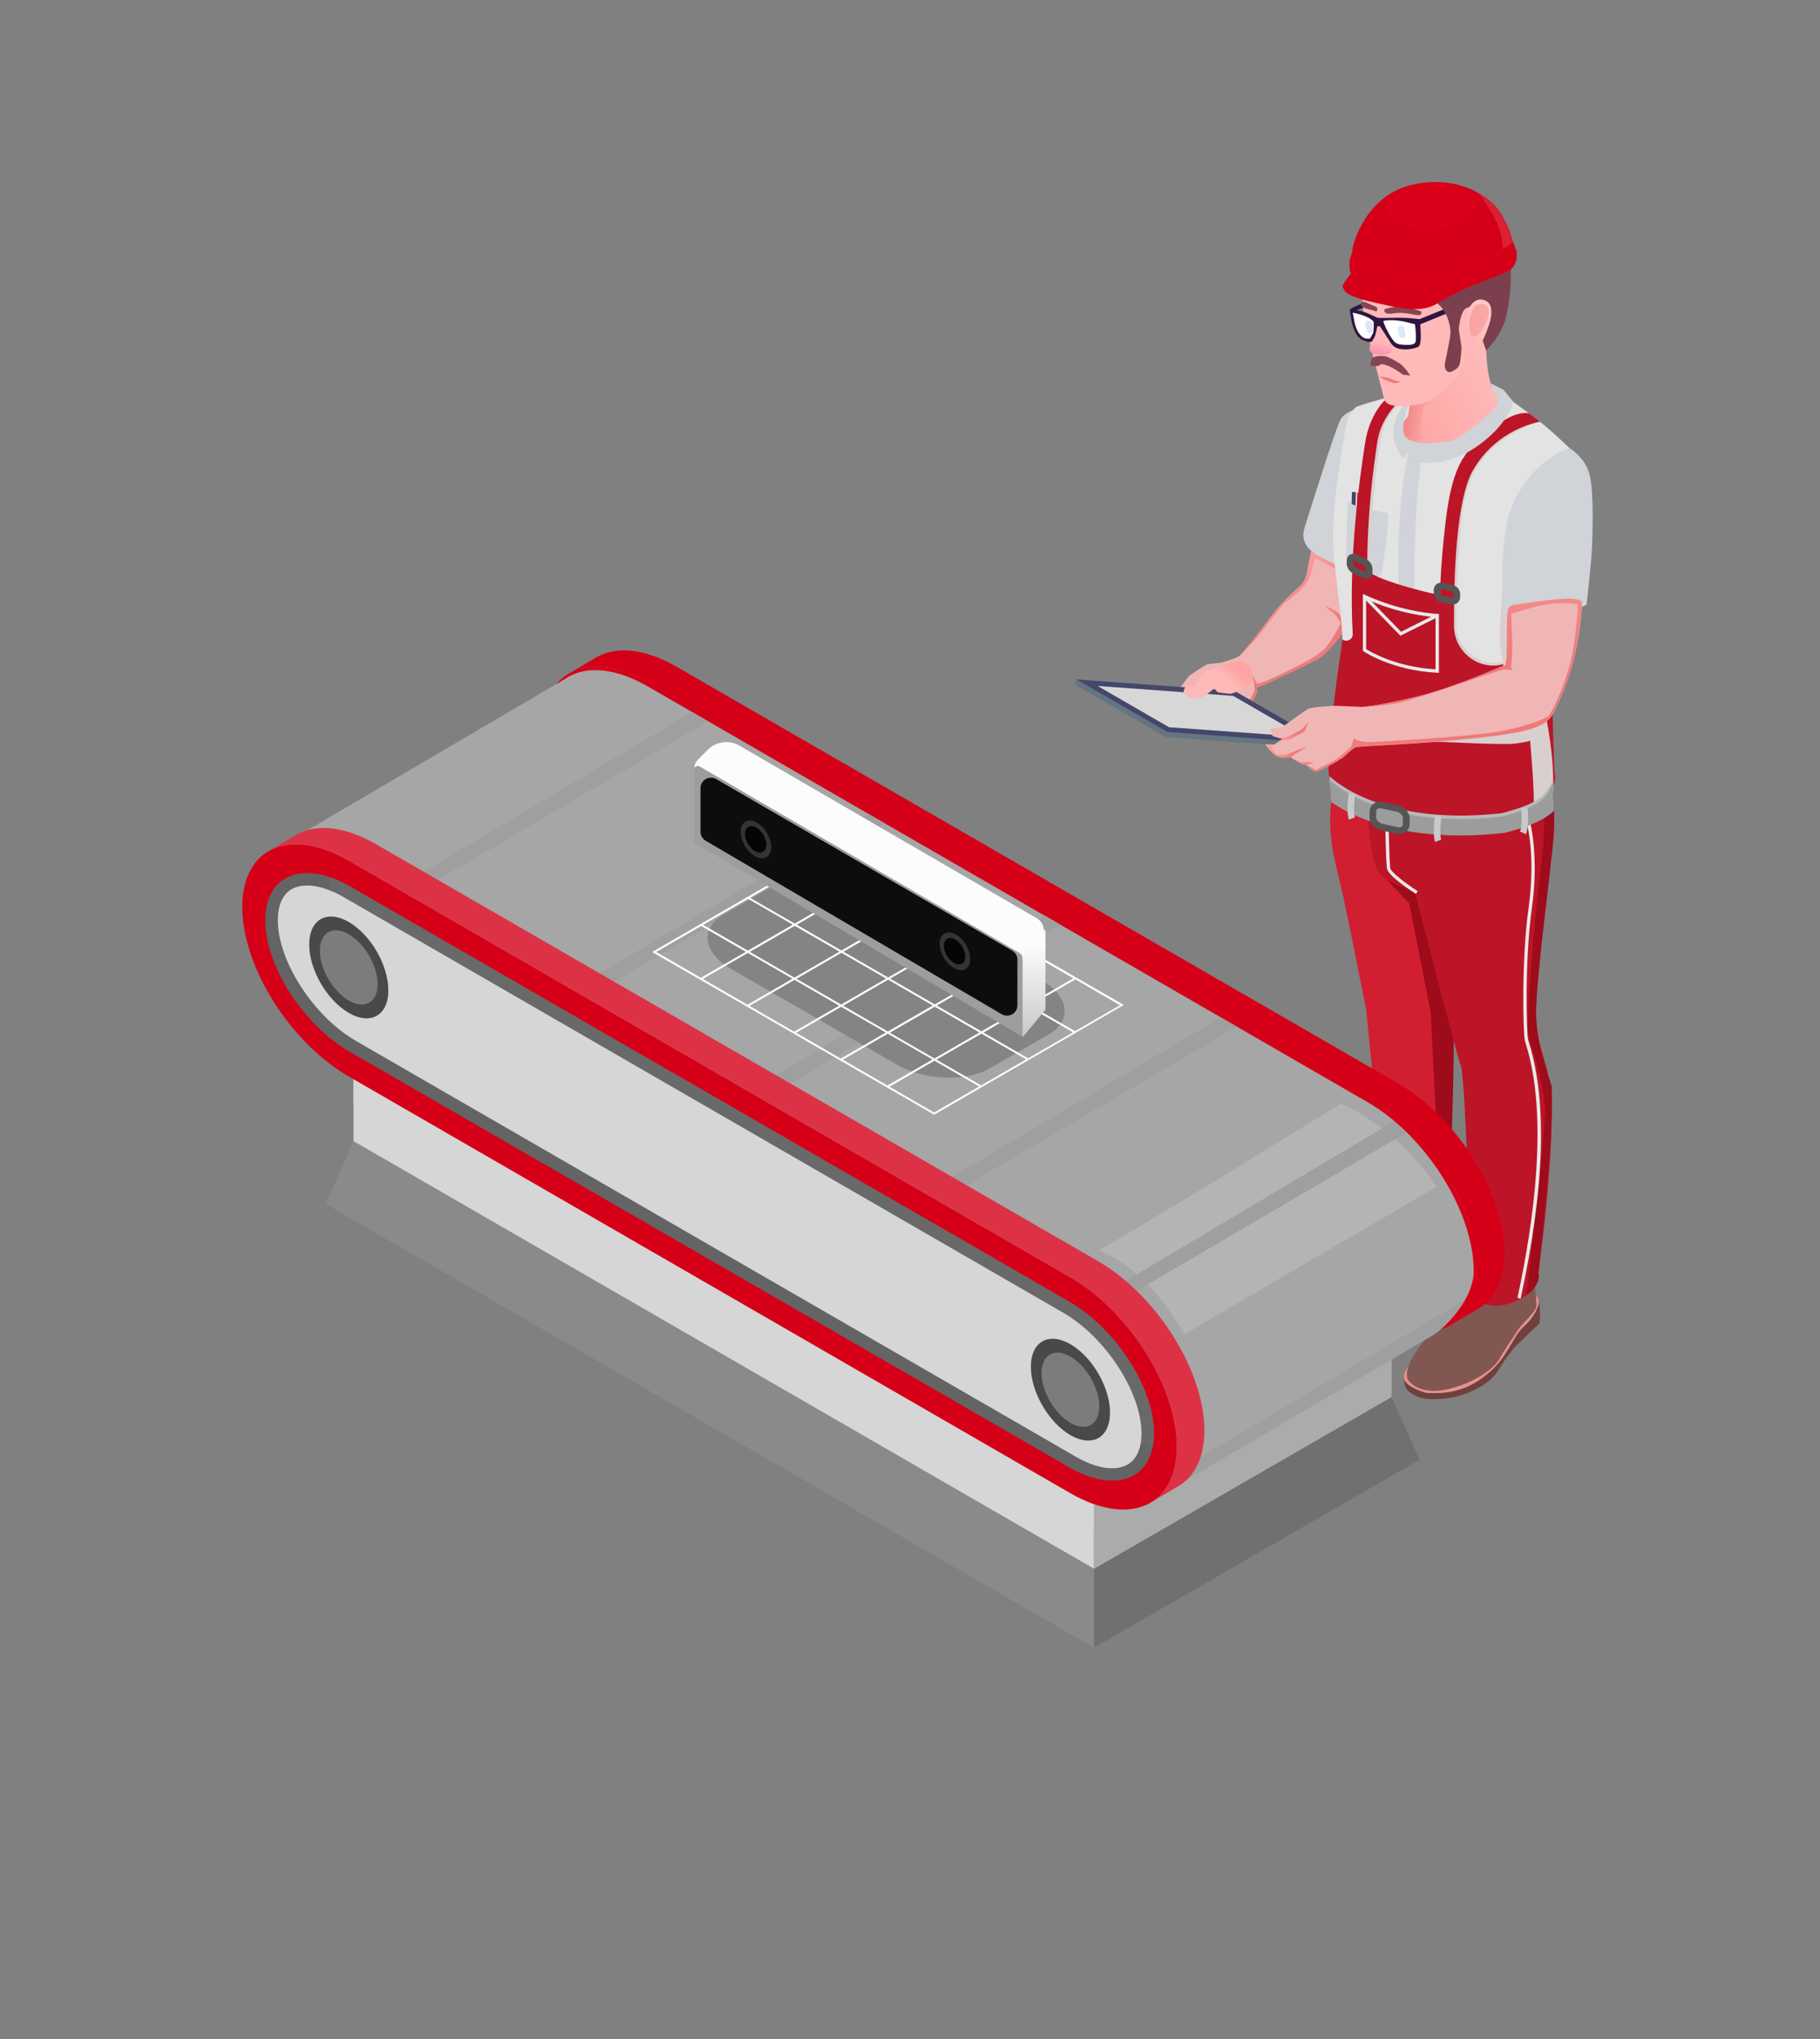 <svg width="200" height="224" viewBox="0 0 200 224" fill="none" xmlns="http://www.w3.org/2000/svg">
<rect x="0" y="0" width="200" height="224" fill="#808080" stroke="none"/>
<path d="M144.524 58.458C144.524 58.458 143.678 62.48 143.594 63.05C143.511 63.611 143.058 64.214 143.058 64.214C143.058 64.214 141.014 65.915 139.79 67.574C138.567 69.233 136.506 71.797 136.204 72.057C135.902 72.317 134.176 72.811 134.176 72.811C134.176 72.811 132.727 72.945 132.635 72.987C132.542 73.029 130.699 74.152 130.557 74.37C130.414 74.588 129.141 76.339 129.141 76.339C129.141 76.339 130.465 77.378 131.797 77.646C133.121 77.914 136.271 78.006 136.271 78.006L137.587 77.093C137.587 77.093 138.282 75.962 138.106 75.685C137.93 75.409 138.223 75.509 138.223 75.509C138.223 75.509 144.005 72.945 145.119 72.191C146.225 71.437 148.471 68.446 148.722 67.775C148.965 67.105 149.426 59.606 149.426 59.514C149.426 59.422 144.55 58.458 144.55 58.458H144.524Z" fill="#F0B6B5"/>
<path d="M144.216 59.979C143.965 61.186 143.655 62.719 143.604 63.046C143.521 63.607 143.068 64.21 143.068 64.21C143.068 64.21 141.024 65.911 139.8 67.57C138.577 69.221 136.533 71.768 136.223 72.053C136.583 71.793 136.918 71.282 137.697 70.503C138.636 69.548 141.116 66.054 141.384 66.062C141.652 66.062 143.428 64.311 143.655 63.959C143.881 63.607 144.526 61.269 144.526 61.269C144.526 61.269 146.16 62.225 147.031 62.61C147.903 62.995 147.677 63.833 147.71 64.713C147.744 65.593 147.459 67.906 147.459 67.906L147.199 67.503C146.939 67.101 145.54 66.515 145.54 66.515C145.54 66.515 146.009 66.95 146.42 67.235C146.83 67.52 147.35 68.442 147.35 68.442C147.35 68.442 146.705 69.749 145.984 70.754C145.255 71.76 144.216 72.363 141.652 73.637C139.088 74.919 138.158 75.128 138.158 75.128L137.597 74.173L137.798 75.053L137.865 75.84L137.521 76.586L136.633 77.759C136.633 77.759 135.787 76.77 135.795 76.326C135.804 75.882 136.365 75.497 136.365 75.497C136.365 75.497 134.262 75.07 134.145 75.07C134.027 75.07 132.402 74.927 132.402 74.927L130.65 76.05L129.779 76.77C130.29 77.089 131.053 77.499 131.815 77.65C133.139 77.918 136.29 78.011 136.29 78.011L137.605 77.097C137.605 77.097 138.3 75.966 138.125 75.69C137.949 75.413 138.242 75.514 138.242 75.514C138.242 75.514 144.023 72.95 145.138 72.196C146.244 71.442 148.489 68.45 148.741 67.78C148.892 67.361 149.135 64.269 149.285 61.99L144.25 59.979H144.216Z" fill="url(#paint0_linear_7956_60880)"/>
<path d="M128.11 80.969L118.105 75.196L118.298 74.643L135.483 76.461L145.488 82.242L128.11 80.969Z" fill="#647582"/>
<path d="M128.304 80.416L118.299 74.643L135.677 75.908L145.682 81.689L128.304 80.416Z" fill="#45466B"/>
<path d="M128.462 79.891L120.62 75.358L135.509 76.447L143.36 80.972L128.462 79.891Z" fill="#D7D7D7"/>
<path d="M150.659 44.54C150.659 44.54 147.927 44.892 147.307 46.098C146.679 47.305 143.713 56.857 143.47 57.619C143.219 58.382 142.674 59.856 144.945 61.105C147.215 62.353 148.874 62.898 150.114 62.261C151.355 61.624 151.137 50.975 151.137 50.975L150.659 44.548V44.54Z" fill="#D0D3D7"/>
<path d="M133.438 75.624C133.438 75.624 132.341 76.554 131.989 76.638C131.637 76.722 130.841 76.78 130.598 76.596C130.355 76.403 130.07 76.152 130.078 75.942C130.078 75.741 130.229 75.406 130.481 75.414C130.732 75.414 131.226 75.44 131.226 75.44C131.226 75.44 132.357 73.864 132.542 73.781C132.726 73.697 133.505 73.496 133.505 73.496C133.505 73.496 135.726 72.457 136.312 72.582C136.899 72.716 137.578 73.303 137.578 73.529C137.578 73.755 137.628 74.937 137.393 75.197C137.159 75.465 135.458 76.227 135.215 76.219C134.963 76.219 133.799 76.06 133.799 76.06L133.447 75.624H133.438Z" fill="url(#paint1_linear_7956_60880)"/>
<path d="M169.142 145.413C169.142 145.413 167.777 146.712 167.467 147.005C167.157 147.298 166.428 147.985 166.159 148.354C165.891 148.723 165.456 149.242 165.045 149.896C164.635 150.549 164.366 151.178 163.336 151.915C162.305 152.652 160.646 153.515 158.392 153.675C156.138 153.834 155.711 153.423 155.108 153.071C154.496 152.719 154.42 152.292 154.42 152.292C154.42 152.292 154.27 151.907 154.295 151.295C154.32 150.675 162.28 145.019 162.28 145.019L169.109 142.916C169.109 142.916 169.36 144.55 169.151 145.405L169.142 145.413Z" fill="#6F403C"/>
<path d="M159.089 137.737C159.089 137.737 159.902 137.72 160.203 138.357C160.497 139.002 160.555 139.698 160.438 140.041C160.321 140.385 157.464 141.583 156.776 141.876C156.089 142.17 155.285 142.253 154.305 142.84C153.324 143.426 152.863 144.558 150.702 145.563C148.54 146.569 147.56 147.038 146.026 146.987C144.484 146.937 143.823 145.53 143.772 145.186C143.722 144.834 144.92 142.622 146.278 141.792C147.635 140.963 156.659 137.452 156.659 137.452L159.097 137.737H159.089Z" fill="#B7737B"/>
<path d="M167.861 141.866C167.861 141.866 169.051 142.218 169.093 142.921C169.143 143.625 168.489 144.823 167.4 145.787C166.303 146.751 165.716 148.946 163.814 150.63C161.904 152.314 159.976 153.228 156.7 153.018C154.371 152.314 154.279 151.543 154.287 151.292C154.287 151.041 154.195 150.471 155.661 149.298C157.128 148.125 164.912 141.773 164.912 141.773L167.869 141.866H167.861Z" fill="#E7928E"/>
<path d="M163.352 139.247C163.352 139.247 162.38 141.45 162.103 141.986C161.827 142.523 159.145 144.852 158.559 145.254C157.972 145.656 156.699 146.821 155.584 148.547C154.47 150.282 154.537 151.053 154.654 151.438C154.78 151.823 156.037 153.281 158.986 152.636C161.936 151.991 164.114 150.391 164.701 149.394C165.564 147.927 166.552 146.494 166.921 145.95C167.29 145.397 168.731 144.165 168.815 143.57C168.907 142.975 168.622 140.906 168.429 140.621C168.237 140.336 167.03 138.937 167.03 138.937L163.335 139.238L163.352 139.247Z" fill="#815752"/>
<path d="M147.912 147.4C147.912 147.4 146.555 147.676 145.809 147.618C145.064 147.559 144.284 146.78 144.108 146.637C143.932 146.495 143.773 145.246 143.773 145.246C143.773 145.246 153.451 140.428 154.959 140.018C156.467 139.607 160.263 138.526 160.263 138.526C160.263 138.526 160.783 139.825 160.766 140.303C160.749 140.789 160.749 140.965 160.749 140.965C160.749 140.965 160.514 141.652 159.844 141.87C159.174 142.087 157.992 142.716 156.962 142.85C155.931 142.984 155.462 142.925 155.043 143.034C154.616 143.143 153.501 144.098 153.359 144.316C153.216 144.534 152.454 145.414 151.708 145.933C150.971 146.453 147.912 147.383 147.912 147.383V147.4Z" fill="#6F403C"/>
<path d="M153.071 137.04L150.071 139.512C150.071 139.512 146.342 141.615 145.865 141.933C145.421 142.227 143.929 143.768 143.862 144.832C143.862 144.908 143.862 144.975 143.862 145.042C143.946 146.131 145.53 147.237 147.683 146.475C150.264 145.553 151.831 144.489 152.669 143.735C153.507 142.972 155.811 141.766 156.146 141.657C156.481 141.548 158.785 140.785 159.849 140.023C160.914 139.252 159.079 135.574 158.827 135.372C158.576 135.171 153.071 137.048 153.071 137.048V137.04Z" fill="#815752"/>
<path d="M159.421 136.541C159.421 136.6 159.363 137.371 158.6 137.949C158.181 138.276 157.544 138.535 156.581 138.594C153.891 138.753 152.986 137.79 152.835 137.547C152.693 137.304 150.146 111.027 150.146 111.027C150.146 111.027 148.227 101.266 147.473 97.889C146.777 94.814 145.856 92.149 146.275 88.102C146.283 87.985 146.3 87.868 146.317 87.75C146.35 87.466 146.392 87.181 146.434 86.887C146.484 86.577 146.568 86.343 146.685 86.158C146.744 86.066 146.811 85.982 146.886 85.924C147.64 85.295 149.14 86.075 150.757 87.331C151.185 87.667 151.629 88.035 152.065 88.429C152.266 88.613 152.475 88.798 152.676 88.99C153.296 89.569 153.908 90.163 154.444 90.725C154.511 90.792 154.578 90.859 154.645 90.934C154.796 91.094 154.939 91.244 155.081 91.387C155.508 91.839 155.877 92.242 156.162 92.552C156.556 92.987 156.79 93.255 156.79 93.255C156.79 93.255 159.061 103.285 159.555 109.46C159.664 110.876 159.715 112.535 159.715 114.295C159.723 120.227 159.262 129.411 159.296 131.899C159.329 135.117 159.413 136.458 159.405 136.55L159.421 136.541Z" fill="#D21E31"/>
<path d="M159.425 136.538C159.425 136.597 159.367 137.368 158.604 137.946C158.235 130.732 157.213 111.183 157.213 111.183L154.867 99.252L151.356 95.548C153.133 94.099 154.733 93.127 156.191 92.54C156.585 92.976 156.819 93.244 156.819 93.244C156.819 93.244 159.09 103.274 159.584 109.449C160.07 115.624 159.283 128.67 159.325 131.888C159.358 135.105 159.442 136.446 159.434 136.538H159.425Z" fill="#9E0B1A"/>
<path d="M169.068 139.851C169.068 139.851 169.478 141.385 167.191 142.633C166.981 142.751 166.755 142.86 166.495 142.968C163.437 144.267 161.677 142.516 161.694 142.097C161.711 141.678 161.091 118.619 160.53 117.086C160.412 116.767 160.119 115.728 159.734 114.287C158.267 108.899 155.444 97.873 155.444 97.873C155.444 97.873 152.209 97.144 151.346 95.552C150.785 94.504 150.475 91.848 150.332 90.156C150.324 90.022 150.316 89.888 150.299 89.762C150.299 89.712 150.299 89.661 150.29 89.619C150.24 89.025 150.223 88.639 150.223 88.639C150.223 88.48 150.249 88.329 150.299 88.178C150.332 88.069 150.374 87.952 150.424 87.851C150.508 87.675 150.617 87.499 150.751 87.332C153.86 83.419 169.663 81.819 170.408 85.882C170.425 85.966 170.434 86.042 170.45 86.125C170.45 86.15 170.459 86.167 170.459 86.192C170.467 86.259 170.484 86.326 170.492 86.394C170.542 86.678 170.576 86.955 170.609 87.231C170.677 87.743 170.71 88.237 170.735 88.723C170.735 88.84 170.752 88.957 170.752 89.075C170.869 92.192 170.383 94.672 170.366 95.175C170.35 95.837 168.925 106.595 168.8 110.701C168.674 114.798 169.956 116.03 170.341 119.449C171.062 125.758 169.051 139.851 169.051 139.851H169.068Z" fill="#BC1527"/>
<path d="M155.595 98.205C155.084 97.879 152.511 96.203 152.411 95.398C152.285 94.435 152.227 90.354 152.227 90.186H152.587C152.587 90.186 152.654 94.41 152.771 95.356C152.83 95.817 154.573 97.124 155.788 97.904L155.595 98.205Z" fill="#E9E9E9"/>
<path d="M169.277 95.802C168.507 101.273 167.878 111.78 167.845 112.853C167.811 113.925 169.923 119.053 169.78 122.439C169.579 127.282 168.373 136.038 167.744 142.28C169.135 141.291 169.118 140.244 169.076 139.942C169.068 139.884 169.06 139.85 169.06 139.85C169.06 139.85 169.923 131.689 170.392 125.748C170.534 123.335 170.593 121.048 170.501 119.296C169.981 117.52 168.691 114.411 168.808 110.7C168.934 106.594 170.35 95.835 170.375 95.173C170.392 94.52 171.213 90.556 170.467 86.183C170.166 86.493 169.856 86.819 169.529 87.171C169.529 87.171 170.04 90.339 169.261 95.802H169.277Z" fill="#9E0B1A"/>
<path d="M167.106 142.662L166.754 142.587C168.547 134.266 170.173 122.678 167.684 114.718C167.609 114.483 167.567 114.333 167.55 114.232C167.374 113.201 167.181 105.451 167.977 99.72C168.773 93.988 167.793 90.452 167.785 90.419L168.137 90.318C168.137 90.318 169.142 93.963 168.338 99.761C167.517 105.711 167.776 113.369 167.91 114.165C167.927 114.24 167.969 114.4 168.036 114.609C170.047 121.061 169.737 130.504 167.106 142.662Z" fill="#E9E9E9"/>
<path d="M170.69 85.681C170.69 85.807 170.69 85.924 170.69 86.041C170.69 86.469 170.665 86.871 170.623 87.231C170.564 87.767 170.464 88.212 170.313 88.547C170.087 89.049 169.693 89.468 169.148 89.803C168.939 89.946 168.704 90.063 168.453 90.172C168.084 90.331 167.665 90.465 167.213 90.583C165.126 91.119 162.168 91.236 158.649 91.127C157.225 91.085 155.809 90.943 154.468 90.717C152.952 90.457 151.527 90.088 150.304 89.619C148.444 88.907 147.036 87.977 146.441 86.888C146.265 86.569 146.156 86.242 146.131 85.899C146.131 85.823 146.123 85.756 146.114 85.673C146.114 85.547 146.098 85.413 146.098 85.27C146.047 81.827 147.43 73.909 147.514 71.135C147.606 68.177 146.91 65.203 146.542 60.511C146.173 55.818 147.79 47.481 147.933 46.668C148.075 45.856 148.603 45.085 148.955 44.766C149.307 44.456 153.932 43.292 153.932 43.292L163.392 42.227L165.068 43.275C165.068 43.275 167.397 44.917 169.022 46.174C170.648 47.431 172.458 49.216 172.458 49.216L173.656 51.629L169.282 60.351C169.282 60.351 169.282 60.77 169.265 61.483C169.215 65.136 169.098 76.422 169.525 77.377C169.894 78.199 170.682 82.505 170.698 85.681H170.69Z" fill="#E3E3E3"/>
<path d="M149.004 54.055L148.568 54.041L148.481 56.814L148.916 56.827L149.004 54.055Z" fill="#45466B"/>
<path d="M152.469 56.352C152.469 56.352 149.762 55.933 148.933 55.547L148.103 55.162C148.103 55.162 147.944 59.62 147.927 60.801C147.911 61.983 149.645 63.901 149.645 63.901L151.807 63.156C151.807 63.156 152.804 57.123 152.469 56.352Z" fill="#D0D3D7"/>
<path d="M149.587 54.138L149.152 54.124L149.064 56.897L149.5 56.91L149.587 54.138Z" fill="#EA2100"/>
<path d="M154.966 48.988C154.966 48.988 154.228 51.267 153.818 56.814C153.407 62.352 154.111 72.876 153.365 77.292C152.628 81.708 151.555 87.146 151.589 88.001C151.622 88.855 151.941 89.869 151.941 89.869L153.692 90.305C153.692 90.305 153.156 89.626 153.6 86.14C154.044 82.655 155.854 78.063 155.561 70.262C155.267 62.461 155.468 59.813 155.636 56.378C155.804 52.943 156.298 49.516 156.298 49.516L155.845 48.929L154.957 48.98L154.966 48.988Z" fill="#D0D3D7"/>
<g style="mix-blend-mode:multiply">
<path d="M169.224 46.322C169.224 46.322 166.242 47.235 164.381 48.936C162.521 50.637 161.616 52.036 160.963 54.793C160.301 57.558 159.84 67.931 160.1 69.431C160.359 70.931 162.354 73.403 165.152 72.724C165.295 73.093 165.337 74.643 165.337 74.643L149.819 69.624L149.417 62.795L150.464 50.327L151.746 45.35L153.95 43.297L153.79 44.336C153.79 44.336 152.626 45.45 152.115 46.774C151.603 48.098 151.226 51.718 151 53.779C150.774 55.832 150.489 61.773 150.657 63.381C150.824 64.99 158.851 66.339 158.851 66.339L159.329 59.292L161.105 50.871L165.663 46.917C165.663 46.917 167.901 45.199 169.241 46.338L169.224 46.322Z" fill="#D9CFCF"/>
</g>
<path d="M168.046 45.427C168.046 45.427 166.622 44.908 163.982 47.111C161.343 49.315 159.676 50.279 158.846 57.409C158.226 62.73 158.259 65.403 158.259 65.403C158.259 65.403 151.715 63.978 150.241 62.696C150.241 56.328 150.911 51.477 151.364 48.494C151.816 45.511 154.254 43.45 155.109 43.089C153.726 43.207 152.545 43.626 152.545 43.626C152.545 43.626 150.559 45.1 150.006 48.695C149.369 52.809 148.188 61.372 148.649 69.651C148.682 70.237 148.012 70.598 147.534 70.246C147.534 70.246 145.465 83.719 146.127 85.68C146.789 87.641 156.089 90.95 164.133 89.66C172.177 88.37 170.803 84.775 170.803 84.775L170.367 70.564C170.367 70.564 166.58 72.441 165.474 72.877C165.424 72.893 165.373 72.91 165.315 72.927C162.566 73.782 159.793 71.637 159.776 68.754C159.751 63.333 160.019 54.887 161.854 51.686C164.519 47.036 169.236 46.324 169.236 46.324L168.055 45.427H168.046Z" fill="#BC1527"/>
<path d="M158.122 73.906H157.929C152.935 73.662 149.877 71.576 149.843 71.551L149.768 71.501V65.25L150.028 65.367C154.284 67.311 157.912 67.437 157.946 67.437H158.122V73.906ZM150.128 71.308C150.623 71.618 153.413 73.277 157.753 73.528V67.797C156.982 67.747 153.807 67.454 150.128 65.82V71.316V71.308Z" fill="#E9E9E9"/>
<path d="M153.886 69.841L149.822 65.66L150.082 65.409L153.961 69.406L157.857 67.453L158.025 67.78L153.886 69.841Z" fill="#E9E9E9"/>
<g style="mix-blend-mode:multiply">
<path d="M170.314 88.543C169.995 89.247 169.367 89.775 168.445 90.169C168.495 89.239 168.546 88.443 168.546 87.923C168.546 85.812 168.144 81.371 168.144 81.371C168.144 81.371 167.716 81.564 166.258 81.706C164.809 81.848 156.195 81.396 156.195 81.396L159.295 80.457L166.04 76.922C166.04 76.922 164.8 72.179 164.809 69.749C164.825 67.319 165.42 61.63 165.42 61.63L169.25 61.471C169.199 65.124 169.082 76.41 169.509 77.366C170.012 78.497 171.328 86.256 170.305 88.535L170.314 88.543Z" fill="#D9CFCF"/>
</g>
<path d="M170.753 88.719C170.343 89.105 169.823 89.465 169.153 89.8C168.617 90.077 167.98 90.336 167.209 90.579C166.664 90.755 166.061 90.931 165.382 91.099L165.265 91.124C163.086 91.367 161.101 91.442 159.299 91.384C157.59 91.334 156.056 91.166 154.674 90.923C152.99 90.63 151.548 90.219 150.317 89.758C148.557 89.113 147.242 88.367 146.32 87.747C146.354 87.462 146.395 87.177 146.437 86.884C146.261 86.566 146.152 86.239 146.127 85.895C146.127 85.82 146.119 85.753 146.111 85.669C146.111 85.544 146.094 85.409 146.094 85.267C146.228 85.401 146.496 85.627 146.89 85.921C147.61 86.448 148.767 87.177 150.434 87.848C150.937 88.04 151.473 88.242 152.068 88.426C155.093 89.356 159.324 89.968 164.997 89.339C169.002 88.325 169.79 87.379 170.46 86.122C170.519 86.004 170.586 85.887 170.644 85.761C170.661 85.736 170.669 85.711 170.686 85.678C170.686 85.803 170.686 85.921 170.686 86.038C170.686 86.465 170.661 86.868 170.619 87.228C170.686 87.739 170.72 88.233 170.745 88.719H170.753Z" fill="#B9B9B9"/>
<path d="M170.767 89.073C169.795 89.987 168.261 90.766 165.371 91.486L165.253 91.503C163.075 91.754 161.089 91.822 159.288 91.763C157.763 91.713 156.372 91.579 155.106 91.377C153.255 91.084 151.671 90.648 150.347 90.154C148.546 89.501 147.205 88.738 146.283 88.11C146.292 87.992 146.166 86.241 146.132 85.906C146.132 85.831 146.124 85.763 146.116 85.68C146.233 85.789 146.426 85.956 146.694 86.166C147.373 86.694 148.554 87.473 150.314 88.185C151.009 88.47 151.805 88.746 152.693 88.989C155.659 89.811 159.706 90.305 164.994 89.718C169.116 88.679 169.837 87.699 170.507 86.392C170.549 86.308 170.599 86.224 170.641 86.141C170.658 86.107 170.675 86.073 170.691 86.048C170.691 86.476 170.666 86.878 170.624 87.238C170.691 87.749 170.725 88.244 170.75 88.73C170.75 88.847 170.767 88.964 170.767 89.082V89.073Z" fill="#9C9C9C"/>
<path d="M146.318 77.551C146.318 77.551 144.048 77.686 143.729 77.878C143.402 78.071 141.023 79.789 141.023 79.789C141.023 79.789 140.244 80.04 139.841 79.998C139.439 79.965 139.774 80.694 139.816 80.811C139.858 80.928 140.939 81.163 140.939 81.163L140.017 81.816L139.045 81.783C139.045 81.783 139.825 82.872 140.428 83.115C141.031 83.358 141.743 83.157 141.743 83.157C141.743 83.157 142.724 83.752 142.992 83.877C143.26 83.995 143.553 84.028 143.553 84.028C143.553 84.028 144.14 84.707 144.55 84.757C144.953 84.816 147.24 83.459 147.567 83.224C147.894 82.981 148.664 82.168 149.075 82.068C149.486 81.967 157.37 81.691 163.529 80.953C169.687 80.216 170.182 79.437 170.986 77.761C171.782 76.085 173.575 72.248 173.852 66.215C174.128 60.182 171.095 61.011 171.095 61.011C171.095 61.011 165.925 64.296 165.716 66.55C165.506 68.804 165.691 71.753 165.531 72.608C165.372 73.462 165.314 73.085 165.314 73.085C165.314 73.085 159.758 75.532 155.837 76.496C151.916 77.459 149.846 77.669 149.62 77.66C149.393 77.66 147.047 77.526 146.344 77.535L146.318 77.551Z" fill="#F0B6B5"/>
<path d="M140.223 80.985C139.971 80.91 139.812 80.809 139.812 80.809C139.829 80.851 140.013 80.918 140.223 80.985Z" fill="#F0B6B5"/>
<path d="M141.739 81.222L143.331 80.392L143.8 79.32L143.096 80.074C143.096 80.074 141.94 80.811 141.211 81.012C140.85 81.113 140.507 81.063 140.255 80.996C140.574 81.088 140.934 81.163 140.934 81.163L140.012 81.817L140.54 81.448L141.739 81.222Z" fill="url(#paint2_linear_7956_60880)"/>
<path d="M142.939 83.718L141.908 83.265C142.201 83.441 142.78 83.785 142.981 83.877C143.249 83.994 143.542 84.028 143.542 84.028L144.43 83.76L142.939 83.718Z" fill="url(#paint3_linear_7956_60880)"/>
<path d="M171.075 61.02C171.075 61.02 165.905 64.305 165.696 66.559C165.486 68.813 165.67 71.762 165.511 72.617C165.352 73.472 165.293 73.094 165.293 73.094C165.293 73.094 159.738 75.541 155.817 76.505C151.895 77.468 149.826 77.678 149.6 77.669C149.6 77.669 151.25 77.653 153.37 77.284C155.49 76.915 164.64 73.622 165.235 73.555C165.821 73.48 166.274 73.698 166.274 73.698L166.056 73.396C166.056 73.396 166.182 71.586 166.19 71.134C166.207 70.681 166.081 67.439 166.081 67.439C166.081 67.439 166.517 67.246 168.888 66.618C171.259 65.989 173.379 66.374 173.379 66.374C173.379 66.374 173.396 67.958 172.893 71.226C172.39 74.494 170.547 78.281 170.178 78.633C169.801 78.985 167.581 79.865 164.598 80.384C161.615 80.904 151.451 81.515 150.454 81.532C149.457 81.549 148.753 81.122 148.753 81.122L148.519 82.001C148.519 82.001 147.32 83.141 146.658 83.526C145.997 83.912 144.572 84.591 144.572 84.591L143.542 84.004C143.542 84.004 144.128 84.683 144.539 84.733C144.949 84.783 147.228 83.434 147.555 83.2C147.882 82.957 148.653 82.144 149.063 82.043C149.474 81.943 157.358 81.666 163.517 80.929C169.676 80.192 170.17 79.412 170.974 77.736C171.779 76.061 173.563 72.223 173.84 66.19C174.116 60.157 171.083 60.987 171.083 60.987L171.075 61.02Z" fill="url(#paint4_linear_7956_60880)"/>
<path d="M142.149 82.969L143.716 81.972L141.228 82.936L140.247 82.902L139.686 81.964L140.004 81.805L139.032 81.771C139.032 81.771 139.811 82.86 140.415 83.103C141.018 83.346 141.73 83.145 141.73 83.145C141.73 83.145 141.797 83.187 141.906 83.254L142.141 82.952L142.149 82.969Z" fill="url(#paint5_linear_7956_60880)"/>
<path d="M172.462 49.214C172.462 49.214 173.995 50.127 174.574 51.777C175.16 53.428 175.018 57.995 174.959 59.846C174.9 61.698 174.347 66.441 174.347 66.441L173.82 66.692L173.836 66.106C173.836 66.106 173.618 65.695 171.901 65.77C170.175 65.854 166.974 66.365 166.337 66.457C165.7 66.55 165.658 67.069 165.658 67.069L165.642 67.547C165.642 67.547 165.273 67.17 165.231 66.851C165.198 66.533 164.753 62.394 165.508 57.944C166.262 53.504 169.513 50.261 172.462 49.205V49.214Z" fill="#D0D3D7"/>
<path d="M153.753 91.616C153.644 91.616 153.544 91.607 153.435 91.582L151.742 91.205C151.021 91.046 150.477 90.401 150.494 89.739L150.51 89.11C150.519 88.792 150.661 88.507 150.912 88.314C151.189 88.097 151.574 88.021 151.968 88.113L153.661 88.49C154.381 88.65 154.926 89.295 154.909 89.957L154.893 90.585C154.884 90.912 154.742 91.188 154.49 91.381C154.289 91.54 154.029 91.624 153.753 91.624V91.616ZM153.585 90.87C153.77 90.912 153.937 90.887 154.046 90.803C154.122 90.744 154.164 90.66 154.164 90.552L154.18 89.923C154.189 89.613 153.87 89.27 153.502 89.186L151.809 88.809C151.625 88.767 151.457 88.792 151.348 88.876C151.273 88.934 151.231 89.018 151.231 89.127L151.214 89.755C151.206 90.066 151.524 90.409 151.893 90.493L153.585 90.87Z" fill="#555555"/>
<path d="M159.625 66.407C159.549 66.407 159.474 66.407 159.407 66.382L158.41 66.156C157.915 66.047 157.547 65.603 157.555 65.142V64.765C157.572 64.53 157.681 64.321 157.857 64.178C158.058 64.027 158.334 63.969 158.602 64.027L159.6 64.254C160.094 64.362 160.471 64.806 160.454 65.267V65.644C160.437 65.879 160.329 66.088 160.153 66.231C160.01 66.348 159.826 66.407 159.625 66.407ZM158.385 64.731C158.385 64.731 158.318 64.74 158.301 64.748L158.276 65.159C158.276 65.259 158.401 65.41 158.561 65.443L159.558 65.67C159.633 65.686 159.683 65.67 159.7 65.653L159.725 65.242C159.725 65.142 159.608 64.991 159.44 64.957L158.443 64.731C158.443 64.731 158.401 64.731 158.376 64.731H158.385Z" fill="#555555"/>
<path d="M150.12 63.557C149.995 63.557 149.852 63.523 149.718 63.465L148.755 63.029C148.311 62.828 147.984 62.342 147.992 61.906V61.529C148.009 61.286 148.126 61.077 148.319 60.959C148.537 60.825 148.822 60.825 149.098 60.951L150.062 61.387C150.506 61.588 150.833 62.074 150.824 62.51V62.887C150.807 63.13 150.69 63.339 150.497 63.456C150.388 63.523 150.254 63.557 150.12 63.557ZM150.011 62.803C150.087 62.836 150.12 62.828 150.12 62.828L150.087 62.484C150.087 62.359 149.944 62.133 149.752 62.049L148.788 61.613C148.713 61.58 148.679 61.588 148.679 61.588L148.713 61.931C148.713 62.057 148.855 62.283 149.048 62.367L150.011 62.803Z" fill="#555555"/>
<path d="M148.229 90.053C147.911 89.199 148.188 87.364 148.213 87.154L148.925 87.263C148.849 87.774 148.69 89.224 148.9 89.802L148.221 90.053H148.229Z" fill="#C9C9C9"/>
<path d="M157.707 92.49C157.389 91.635 157.665 89.8 157.69 89.591L158.402 89.7C158.327 90.211 158.168 91.66 158.377 92.239L157.699 92.49H157.707Z" fill="#C9C9C9"/>
<path d="M167.687 91.644L167.025 91.351C167.277 90.79 167.201 89.332 167.159 88.82L167.88 88.753C167.897 88.963 168.056 90.815 167.687 91.644Z" fill="#C9C9C9"/>
<path d="M165.052 43.755C165.043 44.024 161.926 48.154 158.223 48.892C157.427 49.051 156.773 49.076 156.245 49.009C154.335 48.775 154.05 47.35 154.192 46.621C154.368 45.691 154.863 46.403 154.896 44.258C154.913 43.312 154.637 41.895 154.352 40.521C153.991 38.795 153.631 37.136 153.832 36.558C154.192 35.511 162.806 32.335 162.806 32.335C162.806 32.335 163.51 34.924 163.351 37.186C163.192 39.449 163.652 42.147 164.08 42.825C164.515 43.504 165.06 43.487 165.052 43.755Z" fill="url(#paint6_linear_7956_60880)"/>
<path d="M156.138 46.944C156.063 47.288 156.171 48.36 156.247 49.014C154.336 48.779 154.052 47.355 154.194 46.626C154.37 45.696 154.864 46.408 154.898 44.263C154.915 43.316 154.638 41.9 154.353 40.526C156.222 40.685 158.124 41.733 158.836 42.629C158.836 42.629 156.724 44.623 156.465 44.799C156.213 44.983 156.238 46.441 156.138 46.936V46.944Z" fill="url(#paint7_linear_7956_60880)"/>
<path d="M163.965 42.583L163.806 42.105L165.247 42.843L166.311 44.158C166.311 44.158 165.699 46.789 162.063 49.203C158.787 51.381 155.871 50.786 155.871 50.786L155.318 49.127L154.161 50.359C154.161 50.359 153.449 49.462 153.198 48.398C152.771 46.605 154.002 44.619 154.446 44.343C154.89 44.066 154.89 44.259 154.89 44.259C154.89 44.259 153.885 46.538 154.321 47.77C154.756 49.001 158.267 48.733 159.465 48.415C160.664 48.096 164.174 45.231 164.484 44.586C164.803 43.941 164.518 43.58 163.956 42.583H163.965Z" fill="#D0D3D7"/>
<path d="M152.345 24.227C152.345 24.227 150.049 26.238 149.764 28.584C149.479 30.93 149.823 34.5 149.923 35.136C150.024 35.773 151.725 42.342 152.102 43.834C152.479 45.325 156.794 44.312 157.171 43.993C157.54 43.675 160.129 42.125 160.724 40.357C161.319 38.597 161.553 36.971 161.779 36.494C162.006 36.016 163.891 32.48 163.908 31.039C163.924 29.59 160.045 26.003 157.632 25.115C155.21 24.227 152.345 24.227 152.345 24.227Z" fill="#FEB9B8"/>
<path d="M163.898 33.948C163.898 33.948 164.04 33.244 163.789 32.943C163.537 32.641 162.582 32.432 161.996 32.65C161.409 32.867 155.979 35.063 155.979 35.063C155.979 35.063 154.731 34.87 153.223 34.912C151.714 34.954 151.421 34.912 151.421 34.912L151.212 34.845C151.212 34.845 150.416 34.426 149.829 34.25C149.578 34.174 149.05 34.074 149.05 34.074L149.787 33.814L149.745 33.303C149.745 33.303 148.438 33.864 148.371 33.973C148.296 34.082 148.422 34.593 148.422 34.593C148.422 34.593 148.606 37.124 149.955 37.425C150.55 37.727 150.902 37.451 150.902 37.451C150.902 37.451 151.296 36.453 151.287 36.319C151.287 36.185 151.371 35.825 151.371 35.825L151.656 35.867C151.656 35.867 152.569 37.576 153.172 38.054C153.935 38.657 155.728 38.305 155.946 38.012C156.264 37.576 156.08 35.85 156.08 35.85V35.624L161.828 33.278C161.828 33.278 162.825 32.959 163.11 33.437C163.395 33.915 163.898 33.923 163.898 33.923V33.948Z" fill="#2E153F"/>
<path d="M152.947 38.639C152.947 38.639 152.62 38.966 151.916 38.991C151.212 39.017 150.442 38.832 150.492 38.279C150.542 37.726 151.053 37.089 151.104 36.93C151.154 36.771 151.372 35.841 151.372 35.841L151.657 35.883C151.657 35.883 152.721 37.45 152.838 37.726C152.955 38.003 153.039 38.463 152.947 38.639Z" fill="url(#paint8_linear_7956_60880)"/>
<path d="M156.13 34.195C156.13 34.195 154.438 33.617 153.968 33.617C153.499 33.617 152.226 33.91 152.15 33.985C152.075 34.061 152.024 34.622 153.105 34.429C154.195 34.228 155.359 34.597 155.82 34.631C156.289 34.664 156.247 34.245 156.13 34.203V34.195Z" fill="#864555"/>
<path d="M151.237 33.72C151.237 33.72 150.332 33.318 150.089 33.217C149.855 33.116 149.67 33.2 149.67 33.2C149.67 33.2 149.394 33.401 149.653 33.669C149.913 33.938 150.969 34.072 151.12 34.181C151.271 34.289 151.514 34.013 151.237 33.72Z" fill="#864555"/>
<path d="M155.475 35.615C155.475 35.615 154.679 35.43 154.385 35.346C154.084 35.271 152.718 35.036 152.006 35.271C152.123 35.824 152.952 37.358 153.304 37.609C153.656 37.86 153.941 37.869 154.427 37.885C154.913 37.902 155.466 37.902 155.558 37.533C155.642 37.165 155.558 35.958 155.483 35.606L155.475 35.615Z" fill="white"/>
<path d="M150.961 35.355C150.961 35.355 150.961 36.193 150.928 36.444C150.886 36.695 150.526 37.215 150.526 37.215C150.526 37.215 150.014 37.248 149.746 37.039C149.193 36.603 148.967 36.008 148.808 35.179L148.649 34.349C148.649 34.349 150.392 34.642 150.953 35.355H150.961Z" fill="white"/>
<path d="M151.352 39.117C151.352 39.117 150.908 39.209 150.748 39.411C150.589 39.603 150.606 40.098 150.606 40.165C150.606 40.232 151.251 40.232 151.469 40.19C151.687 40.148 151.586 39.838 152.424 40.148C153.254 40.45 154.175 41.162 154.175 41.162L154.98 41.262C154.98 41.262 154.377 40.324 153.874 39.972C153.371 39.62 152.508 39.184 152.232 39.134C151.947 39.092 151.36 39.117 151.36 39.117H151.352Z" fill="#864555"/>
<path d="M150.293 35.24C150.092 35.29 149.975 35.525 150.033 35.768L150.151 36.237C150.209 36.48 150.419 36.631 150.62 36.581C150.821 36.531 150.938 36.296 150.88 36.053L150.762 35.584C150.704 35.341 150.494 35.19 150.293 35.24Z" fill="#DDE8F6"/>
<path d="M153.859 35.789C153.658 35.84 153.54 36.074 153.599 36.317L153.716 36.786C153.775 37.029 153.985 37.18 154.186 37.13C154.387 37.08 154.504 36.845 154.445 36.602L154.328 36.133C154.269 35.89 154.06 35.739 153.859 35.789Z" fill="#DDE8F6"/>
<path d="M151.613 41.339C151.772 41.364 151.923 41.389 152.065 41.414C152.207 41.431 152.358 41.456 152.501 41.498C152.794 41.582 153.087 41.691 153.355 41.833H153.297C153.498 41.833 153.699 41.858 153.9 41.925C153.707 42.009 153.515 42.059 153.313 42.101L153.263 42.093C152.97 42.034 152.685 41.942 152.409 41.833C152.149 41.716 151.822 41.582 151.613 41.339Z" fill="#F07A7A"/>
<path d="M162.096 33.798C162.096 33.798 161.14 33.463 160.755 34.267C160.37 35.072 160.303 36.211 160.303 36.211C160.303 36.211 160.613 38.004 160.604 38.239C160.604 38.482 160.495 39.898 160.336 40.191C160.177 40.484 159.557 40.895 159.255 40.878C158.954 40.861 158.786 40.535 158.761 40.166C158.744 39.806 159.456 37.082 159.389 36.295C159.322 35.507 158.97 34.2 158.09 33.446C157.211 32.692 156.943 31.477 156.934 30.781C156.926 30.086 157.018 27.974 157.018 27.974C157.018 27.974 156.758 27.572 155.543 27.933C154.328 28.285 153.7 28.997 151.924 28.972C150.147 28.946 149.443 28.201 149.016 27.43C148.589 26.659 149.125 25.98 150.072 25.377C151.027 24.774 152.368 22.335 156.155 21.908C159.942 21.481 164.299 23.911 165.372 26.391C166.444 28.871 165.992 32.7 165.506 34.795C165.02 36.89 163.319 38.49 163.319 38.49C163.319 38.49 162.858 37.392 162.85 36.789C162.841 36.186 162.406 34.451 162.263 34.267C162.121 34.083 162.096 33.781 162.096 33.781V33.798Z" fill="#7C3F4E"/>
<path d="M163.78 35.128C163.78 35.128 164.208 33.603 163.361 33.092C162.515 32.581 161.711 33.15 161.342 34.039C160.965 34.935 161.04 37.382 161.426 37.792C161.82 38.203 162.549 37.926 162.8 37.617C163.051 37.306 163.688 35.656 163.78 35.128Z" fill="url(#paint9_linear_7956_60880)"/>
<path d="M163.628 34.525C163.628 34.525 163.594 33.595 163.201 33.486C162.807 33.369 162.203 33.31 161.91 33.888C161.617 34.466 161.466 34.994 161.466 35.681C161.466 36.377 161.592 36.955 161.969 36.98C162.346 37.005 163.075 36.394 163.628 34.525Z" fill="url(#paint10_linear_7956_60880)"/>
<path d="M150.062 32.058C152.366 32.385 154.092 32.443 157.904 31.974C160.594 31.647 163.292 30.474 164.65 29.812C165.211 29.536 165.546 29.351 165.546 29.351C167.473 27.625 165.236 23.888 164.725 23.151C164.289 22.523 163.393 21.668 162.086 20.997C162.069 20.997 162.06 20.981 162.044 20.981C160.41 20.16 158.122 19.657 155.273 20.277C150.095 21.408 148.688 26.754 148.621 27.366C148.562 27.977 147.757 31.739 150.062 32.066V32.058Z" fill="#D50018"/>
<path d="M162.085 20.997C162.311 21.114 162.496 21.248 162.63 21.383C162.63 21.383 164.255 23.628 164.699 24.994C165.157 26.396 165.277 27.698 165.06 28.898C165.026 29.075 164.724 28.974 164.649 29.803C165.21 29.527 165.545 29.343 165.545 29.343C167.473 27.617 165.235 23.88 164.724 23.142C164.289 22.514 163.392 21.659 162.085 20.989V20.997Z" fill="#DA2035"/>
<path d="M158.676 20.176C156.036 19.908 153.279 20.821 152.517 22.221C151.755 23.62 153.279 24.969 155.919 25.237C158.558 25.505 161.315 24.592 162.077 23.192C162.84 21.793 161.315 20.444 158.676 20.176Z" fill="#DA0019"/>
<path d="M166.208 26.501C166.208 26.501 166.425 26.82 166.467 27.096C166.509 27.381 163.459 29.04 161.423 29.744C159.387 30.448 157.259 30.875 156.111 30.791C154.963 30.716 153.379 30.33 153.379 30.33C153.379 30.33 150.48 30.087 149.818 29.836C149.165 29.585 148.855 29.325 148.704 29.199C148.553 29.073 148.285 28.646 148.285 28.646L148.545 27.842C148.545 27.842 148.394 28.856 150.153 29.3C151.905 29.744 154.159 30.079 155.382 30.129C156.597 30.18 158.708 30.029 160.786 29.3C162.864 28.571 166.057 27.121 166.208 26.484V26.501Z" fill="#DA0019"/>
<path d="M151.336 33.304C153.037 33.665 155.953 34.519 157.788 33.422C159.623 32.316 160.955 31.712 162.346 31.151C163.737 30.59 165.262 30.104 165.94 29.668C166.351 29.408 166.619 28.796 166.661 28.319C166.695 28 166.669 27.674 166.619 27.38C162.069 29.626 159.857 30.464 157.251 30.69C154.654 30.916 149.618 29.777 149.182 29.458C148.747 29.14 148.613 28.838 148.613 28.838C148.613 28.838 148.361 30.011 148.621 30.305C148.621 30.305 147.942 31.151 147.733 31.587C147.523 32.022 148.118 32.617 151.328 33.304H151.336Z" fill="#D50018"/>
<path d="M151.185 33.021C152.885 33.381 155.801 34.236 157.636 33.138C159.471 32.032 160.804 31.429 162.195 30.868C163.585 30.306 165.11 29.82 165.789 29.385C166.2 29.125 166.468 28.513 166.51 28.036C166.543 27.717 166.518 27.39 166.468 27.097C161.918 29.343 159.706 30.181 157.1 30.407C154.503 30.633 149.467 29.494 149.031 29.175C148.595 28.857 148.461 28.555 148.461 28.555C148.461 28.555 148.21 29.72 148.47 30.021C148.47 30.021 147.791 30.868 147.582 31.303C147.372 31.739 147.967 32.334 151.176 33.021H151.185Z" fill="#D50018"/>
<path d="M148.467 30.021C149.607 30.382 154.4 32.485 159.603 31.102C163.399 30.097 166.407 28.136 166.507 28.036C166.541 27.717 166.516 27.39 166.466 27.097C161.916 29.343 159.704 30.181 157.098 30.407C154.5 30.633 149.465 29.494 149.029 29.175C148.593 28.857 148.308 28.53 148.308 28.53C148.308 28.53 148.208 29.728 148.476 30.021H148.467Z" fill="#D50018"/>
<path d="M120.218 181.012L156.004 160.358L152.929 153.471L120.218 172.349V181.012Z" fill="#707070"/>
<path d="M120.219 172.351L38.85 125.378V93.371L120.219 140.343V172.351Z" fill="#D6D6D6"/>
<path d="M120.219 168.212L38.85 121.239V93.371L120.219 140.343V168.212Z" fill="#D6D6D6"/>
<path d="M120.217 172.35L152.929 153.472V121.464L120.217 140.342V172.35Z" fill="#ABABAB"/>
<path d="M120.219 140.343L152.93 121.465L71.562 74.484L38.85 93.37L120.219 140.343Z" fill="#4E4E4E"/>
<path d="M71.317 75.027L150.616 120.809C157.085 124.538 162.322 132.875 162.322 139.428C162.322 145.98 157.085 148.259 150.616 144.53L71.317 98.748C64.849 95.019 59.612 86.682 59.612 80.129C59.612 73.577 64.849 71.298 71.317 75.027Z" fill="#D50018"/>
<path d="M162.322 139.428C162.322 132.875 157.086 124.547 150.617 120.81L71.318 75.027C67.69 72.932 64.439 72.731 62.294 74.122L65.361 72.312C67.506 70.955 70.732 71.156 74.343 73.242L153.642 119.025C160.102 122.754 165.347 131.091 165.347 137.643C165.347 140.526 164.325 142.587 162.632 143.668L159.507 145.519H159.499C161.25 144.447 162.306 142.377 162.306 139.436L162.322 139.428Z" fill="#D50018"/>
<path d="M150.259 121.067L71.187 75.409C67.886 73.507 64.911 73.172 62.791 74.178L62.749 74.203C62.523 74.312 62.305 74.438 62.104 74.58L29.459 93.734L30.976 95.159L36.112 100.957C36.389 107.4 44.667 107.467 50.935 111.087L122.584 152.454L126.111 165.098L157.474 146.673C159.15 145.592 161.948 142.508 161.948 139.643C161.948 133.116 156.72 124.804 150.276 121.075L150.259 121.067Z" fill="#A6A6A6"/>
<path d="M147.342 121.233C147.342 121.233 153.568 123.73 157.841 130.4C130.903 146.111 130.107 146.622 130.107 146.622C130.107 146.622 127.006 140.12 120.806 137.329C129.135 132.537 147.351 121.233 147.351 121.233H147.342Z" fill="#B4B4B4"/>
<path d="M62.856 108.76L95.417 89.404L97.177 90.427L63.577 110.134L62.856 108.76Z" fill="#9F9F9F"/>
<path d="M121.274 142.161L153.207 123.174C153.676 123.568 154.137 123.978 154.581 124.414L121.995 143.535L121.274 142.161Z" fill="#9F9F9F"/>
<path d="M83.086 121.238L82.365 119.864L114.784 100.583L116.543 101.606L83.086 121.238Z" fill="#9F9F9F"/>
<path d="M127.979 162.402L160.993 142.778C160.029 144.496 158.521 145.979 157.465 146.666L128.616 163.617L127.979 162.41V162.402Z" fill="#9F9F9F"/>
<path d="M77.813 79.241L44.08 99.041L43.351 97.667L76.045 78.228L77.813 79.241Z" fill="#9F9F9F"/>
<path d="M102.589 132.33L101.86 130.955L134.144 111.768L135.904 112.781L102.589 132.33Z" fill="#9F9F9F"/>
<path d="M38.331 94.541L117.629 140.324C124.098 144.052 129.335 152.389 129.335 158.942C129.335 165.494 124.098 167.773 117.629 164.045L38.331 118.262C31.862 114.533 26.625 106.196 26.625 99.644C26.625 93.091 31.862 90.812 38.331 94.541Z" fill="#D50018"/>
<path d="M129.324 158.94C129.324 152.387 124.088 144.058 117.619 140.321L38.32 94.539C34.692 92.444 31.441 92.243 29.296 93.634L32.363 91.824C34.508 90.466 37.733 90.668 41.345 92.754L120.644 138.537C127.112 142.265 132.349 150.602 132.349 157.155C132.349 160.037 131.327 162.098 129.634 163.179L126.509 165.031H126.501C128.252 163.959 129.308 161.889 129.308 158.948L129.324 158.94Z" fill="#DD3245"/>
<path d="M126.804 157.475C126.804 158.053 126.746 158.598 126.637 159.084C125.824 162.813 122.037 163.818 117.512 161.204L38.439 115.547C33.32 112.589 29.155 106.112 29.155 101.101C29.155 96.769 32.273 94.934 36.437 96.434C37.082 96.669 37.752 96.979 38.448 97.381L117.52 143.038C122.64 145.996 126.804 152.481 126.804 157.484V157.475Z" fill="#646464"/>
<path d="M126.801 157.476C126.801 158.054 126.743 158.598 126.634 159.084C125.988 158.85 125.318 158.54 124.623 158.138L45.55 112.48C40.431 109.523 36.266 103.037 36.266 98.035C36.266 97.457 36.325 96.921 36.434 96.426C37.079 96.661 37.749 96.971 38.445 97.373L42.525 99.728L44.41 100.817L52.547 105.509L64.646 112.497L64.696 112.522L67.335 114.047L69.229 115.137L74.533 118.195L82.971 123.063L93.595 129.197L94.827 129.909L95.087 130.06L99.326 132.506L101.145 133.554L105.552 136.092L115.054 141.581L117.526 143.013C117.76 143.148 117.986 143.29 118.221 143.441C118.925 143.893 119.612 144.421 120.257 144.991C124.053 148.326 126.81 153.378 126.81 157.459L126.801 157.476Z" fill="#696969"/>
<path d="M122.223 161.296C123.882 161.296 124.946 160.433 125.306 158.791C125.39 158.389 125.44 157.945 125.44 157.475C125.44 152.976 121.502 146.901 116.835 144.212L37.762 98.554C37.159 98.203 36.556 97.926 35.978 97.716C35.173 97.423 34.428 97.281 33.74 97.281C30.942 97.281 30.531 99.669 30.531 101.102C30.531 105.601 34.469 111.676 39.136 114.366L118.209 160.023C119.659 160.861 121.05 161.305 122.231 161.305L122.223 161.296Z" fill="#D6D6D6"/>
<path d="M42.675 108.794C42.675 111.551 40.73 112.665 38.326 111.274C35.921 109.883 33.977 106.523 33.977 103.767C33.977 101.01 35.921 99.896 38.326 101.287C40.73 102.678 42.675 106.037 42.675 108.794Z" fill="#494949"/>
<path d="M41.501 108.107C41.501 110.118 40.085 110.93 38.326 109.917C36.575 108.903 35.15 106.456 35.15 104.445C35.15 102.434 36.566 101.621 38.326 102.635C40.077 103.649 41.501 106.096 41.501 108.107Z" fill="#7C7C7C"/>
<path d="M121.979 155.181C121.979 157.938 120.035 159.052 117.63 157.661C115.226 156.27 113.282 152.91 113.282 150.153C113.282 147.397 115.226 146.282 117.63 147.673C120.035 149.064 121.979 152.424 121.979 155.181Z" fill="#494949"/>
<path d="M120.806 154.503C120.806 156.514 119.39 157.327 117.63 156.313C115.879 155.299 114.455 152.853 114.455 150.842C114.455 148.831 115.871 148.018 117.63 149.032C119.382 150.046 120.806 152.492 120.806 154.503Z" fill="#7C7C7C"/>
<path d="M120.218 181.014L35.783 132.264L38.849 125.377L120.218 172.35V181.014Z" fill="#8A8A8A"/>
<path d="M108.788 117.365L115.24 113.636C117.854 112.128 117.519 109.463 114.502 107.721L96.219 97.171C93.203 95.429 88.594 95.236 85.98 96.744L79.52 100.473C76.906 101.981 77.241 104.645 80.257 106.388L98.532 116.946C101.548 118.689 106.157 118.881 108.771 117.373L108.788 117.365Z" fill="#848484"/>
<path d="M76.807 107.544L81.935 110.502L87.063 113.46L92.191 116.418L97.319 119.376L102.656 122.459L102.706 122.426L107.834 119.459L107.859 119.443L112.996 116.476L113.021 116.46L118.149 113.494L118.174 113.477L123.495 110.402L118.367 107.444L113.239 104.486L108.111 101.528L102.983 98.571L97.855 95.613L92.517 92.529L92.467 92.563L87.331 95.529L87.306 95.546L82.178 98.512L82.153 98.529L77.016 101.495L76.991 101.512L71.67 104.587L76.798 107.544H76.807ZM94.956 100.146L97.411 101.562L92.467 104.419L90.012 103.003L87.557 101.587L92.501 98.73L94.956 100.146ZM100.084 103.112L102.539 104.528L97.595 107.385L95.14 105.969L92.685 104.553L97.629 101.696L100.084 103.112ZM105.212 106.07L107.667 107.486L102.723 110.343L100.268 108.927L97.813 107.511L102.757 104.654L105.212 106.07ZM110.339 109.028L112.795 110.444L107.851 113.301L105.396 111.885L102.941 110.469L107.884 107.611L110.339 109.028ZM100.234 114.868L97.779 113.452L102.723 110.594L105.178 112.01L107.633 113.427L102.689 116.284L100.234 114.868ZM95.106 111.902L92.651 110.485L97.595 107.628L100.05 109.044L102.505 110.46L97.561 113.318L95.106 111.902ZM89.978 108.944L87.523 107.528L92.467 104.67L94.922 106.087L97.377 107.503L92.434 110.36L89.978 108.944ZM84.851 105.986L82.395 104.57L87.339 101.713L89.794 103.129L92.249 104.545L87.306 107.402L84.851 105.986ZM72.106 104.587L77.05 101.729L79.505 103.145L81.96 104.562L77.016 107.419L72.106 104.578V104.587ZM77.268 101.604L82.211 98.746L84.666 100.163L87.121 101.579L82.178 104.436L79.723 103.02L77.268 101.604ZM82.421 98.629L87.364 95.772L89.819 97.188L92.274 98.604L87.331 101.461L84.876 100.045L82.421 98.629ZM92.526 92.789L97.436 95.629L92.492 98.487L90.037 97.071L87.582 95.655L92.526 92.797V92.789ZM97.654 95.755L102.564 98.596L97.62 101.453L95.165 100.037L92.71 98.621L97.654 95.764V95.755ZM102.782 98.713L107.692 101.553L102.748 104.411L100.293 102.995L97.838 101.579L102.782 98.721V98.713ZM107.91 101.671L112.82 104.511L107.876 107.369L105.421 105.952L102.966 104.536L107.91 101.679V101.671ZM113.038 104.637L117.948 107.477L113.004 110.335L110.549 108.919L108.094 107.503L113.038 104.645V104.637ZM123.084 110.427L118.14 113.284L115.685 111.868L113.23 110.452L118.174 107.595L123.084 110.435V110.427ZM117.922 113.41L112.979 116.267L110.524 114.851L108.069 113.435L113.012 110.578L115.467 111.994L117.922 113.41ZM112.761 116.384L107.817 119.242L105.362 117.825L102.907 116.409L107.851 113.552L110.306 114.968L112.761 116.384ZM102.656 122.224L97.746 119.384L102.689 116.527L105.145 117.943L107.6 119.359L102.656 122.216V122.224ZM97.528 119.258L92.618 116.418L97.561 113.561L100.017 114.977L102.472 116.393L97.528 119.25V119.258ZM92.4 116.301L87.49 113.46L92.434 110.603L94.889 112.019L97.344 113.435L92.4 116.292V116.301ZM87.272 113.343L82.362 110.502L87.306 107.645L89.761 109.061L92.216 110.477L87.272 113.334V113.343ZM82.144 110.385L77.234 107.544L82.178 104.687L84.633 106.103L87.088 107.519L82.144 110.377V110.385Z" fill="white"/>
<path d="M78.108 82.851L113.552 103.531L112.369 113.899L76.305 92.599V84.372L76.531 83.752L78.108 82.851Z" fill="#9D9D9D"/>
<path d="M111.234 104.436L78.701 85.59C77.937 85.147 76.981 85.698 76.981 86.581V91.375C76.981 91.782 77.197 92.158 77.548 92.364L110.081 111.42C110.845 111.868 111.805 111.317 111.805 110.432V105.427C111.805 105.018 111.588 104.641 111.234 104.436Z" fill="#0E0D0C"/>
<path d="M113.944 100.887L81.255 81.916C80.116 81.255 78.673 81.45 77.75 82.39L76.66 83.501C76.433 83.732 76.305 84.044 76.305 84.37C76.43 84.161 76.699 84.092 76.909 84.214L111.862 104.585L111.99 104.66C112.224 104.797 112.369 105.048 112.369 105.319V105.444L113.665 104.092L114.394 103.131C114.949 102.4 114.738 101.348 113.944 100.887Z" fill="#FCFCFC"/>
<ellipse cx="104.938" cy="104.506" rx="1.403" ry="2.27" transform="rotate(-31.074 104.938 104.506)" fill="#343434"/>
<ellipse cx="104.903" cy="104.497" rx="0.983" ry="1.59" transform="rotate(-31.074 104.903 104.497)" fill="#050504"/>
<ellipse cx="83.073" cy="92.222" rx="1.403" ry="2.27" transform="rotate(-31.074 83.073 92.222)" fill="#343434"/>
<ellipse cx="83.038" cy="92.213" rx="0.983" ry="1.59" transform="rotate(-31.074 83.038 92.213)" fill="#050504"/>
<path d="M112.37 113.954V104.826L114.885 102.079V110.926L112.37 113.954Z" fill="url(#paint11_linear_7956_60880)"/>
<defs>
<linearGradient id="paint0_linear_7956_60880" x1="141.524" y1="74.739" x2="136.29" y2="60.988" gradientUnits="userSpaceOnUse">
<stop offset="0.27" stop-color="#F07A7A"/>
<stop offset="0.99" stop-color="#FEA5A4"/>
</linearGradient>
<linearGradient id="paint1_linear_7956_60880" x1="134.562" y1="74.525" x2="135.466" y2="73.497" gradientUnits="userSpaceOnUse">
<stop offset="0.05" stop-color="#FEB9B8"/>
<stop offset="0.99" stop-color="#FEA5A4"/>
</linearGradient>
<linearGradient id="paint2_linear_7956_60880" x1="143.758" y1="80.653" x2="140.048" y2="80.538" gradientUnits="userSpaceOnUse">
<stop offset="0.27" stop-color="#F07A7A"/>
<stop offset="0.99" stop-color="#FEA5A4"/>
</linearGradient>
<linearGradient id="paint3_linear_7956_60880" x1="144.428" y1="83.724" x2="141.899" y2="83.646" gradientUnits="userSpaceOnUse">
<stop offset="0.27" stop-color="#F07A7A"/>
<stop offset="0.99" stop-color="#FEA5A4"/>
</linearGradient>
<linearGradient id="paint4_linear_7956_60880" x1="158.833" y1="79.56" x2="158.097" y2="53.726" gradientUnits="userSpaceOnUse">
<stop offset="0.27" stop-color="#F07A7A"/>
<stop offset="0.99" stop-color="#FEA5A4"/>
</linearGradient>
<linearGradient id="paint5_linear_7956_60880" x1="143.696" y1="82.651" x2="139.015" y2="82.506" gradientUnits="userSpaceOnUse">
<stop offset="0.27" stop-color="#F07A7A"/>
<stop offset="0.99" stop-color="#FEA5A4"/>
</linearGradient>
<linearGradient id="paint6_linear_7956_60880" x1="163.309" y1="39.39" x2="152.877" y2="43.931" gradientUnits="userSpaceOnUse">
<stop offset="0.05" stop-color="#FEB9B8"/>
<stop offset="0.99" stop-color="#FEA5A4"/>
</linearGradient>
<linearGradient id="paint7_linear_7956_60880" x1="152.208" y1="44.179" x2="158.249" y2="45.31" gradientUnits="userSpaceOnUse">
<stop offset="0.27" stop-color="#F07A7A"/>
<stop offset="0.99" stop-color="#FEB9B8"/>
</linearGradient>
<linearGradient id="paint8_linear_7956_60880" x1="151.606" y1="39.092" x2="151.9" y2="37.517" gradientUnits="userSpaceOnUse">
<stop stop-color="#F98EB1"/>
<stop offset="0.99" stop-color="#FEB9B8"/>
</linearGradient>
<linearGradient id="paint9_linear_7956_60880" x1="160.881" y1="36.594" x2="163.253" y2="34.726" gradientUnits="userSpaceOnUse">
<stop offset="0.05" stop-color="#FEB9B8"/>
<stop offset="0.99" stop-color="#FEC8C7"/>
</linearGradient>
<linearGradient id="paint10_linear_7956_60880" x1="141.926" y1="32.355" x2="168.99" y2="36.109" gradientUnits="userSpaceOnUse">
<stop offset="0.27" stop-color="#F07A7A"/>
<stop offset="0.99" stop-color="#FEB9B8"/>
</linearGradient>
<linearGradient id="paint11_linear_7956_60880" x1="113.018" y1="103.811" x2="113.018" y2="113.954" gradientUnits="userSpaceOnUse">
<stop stop-color="#FCFCFC"/>
<stop offset="1" stop-color="#C8C8C8"/>
</linearGradient>
</defs>
</svg>
